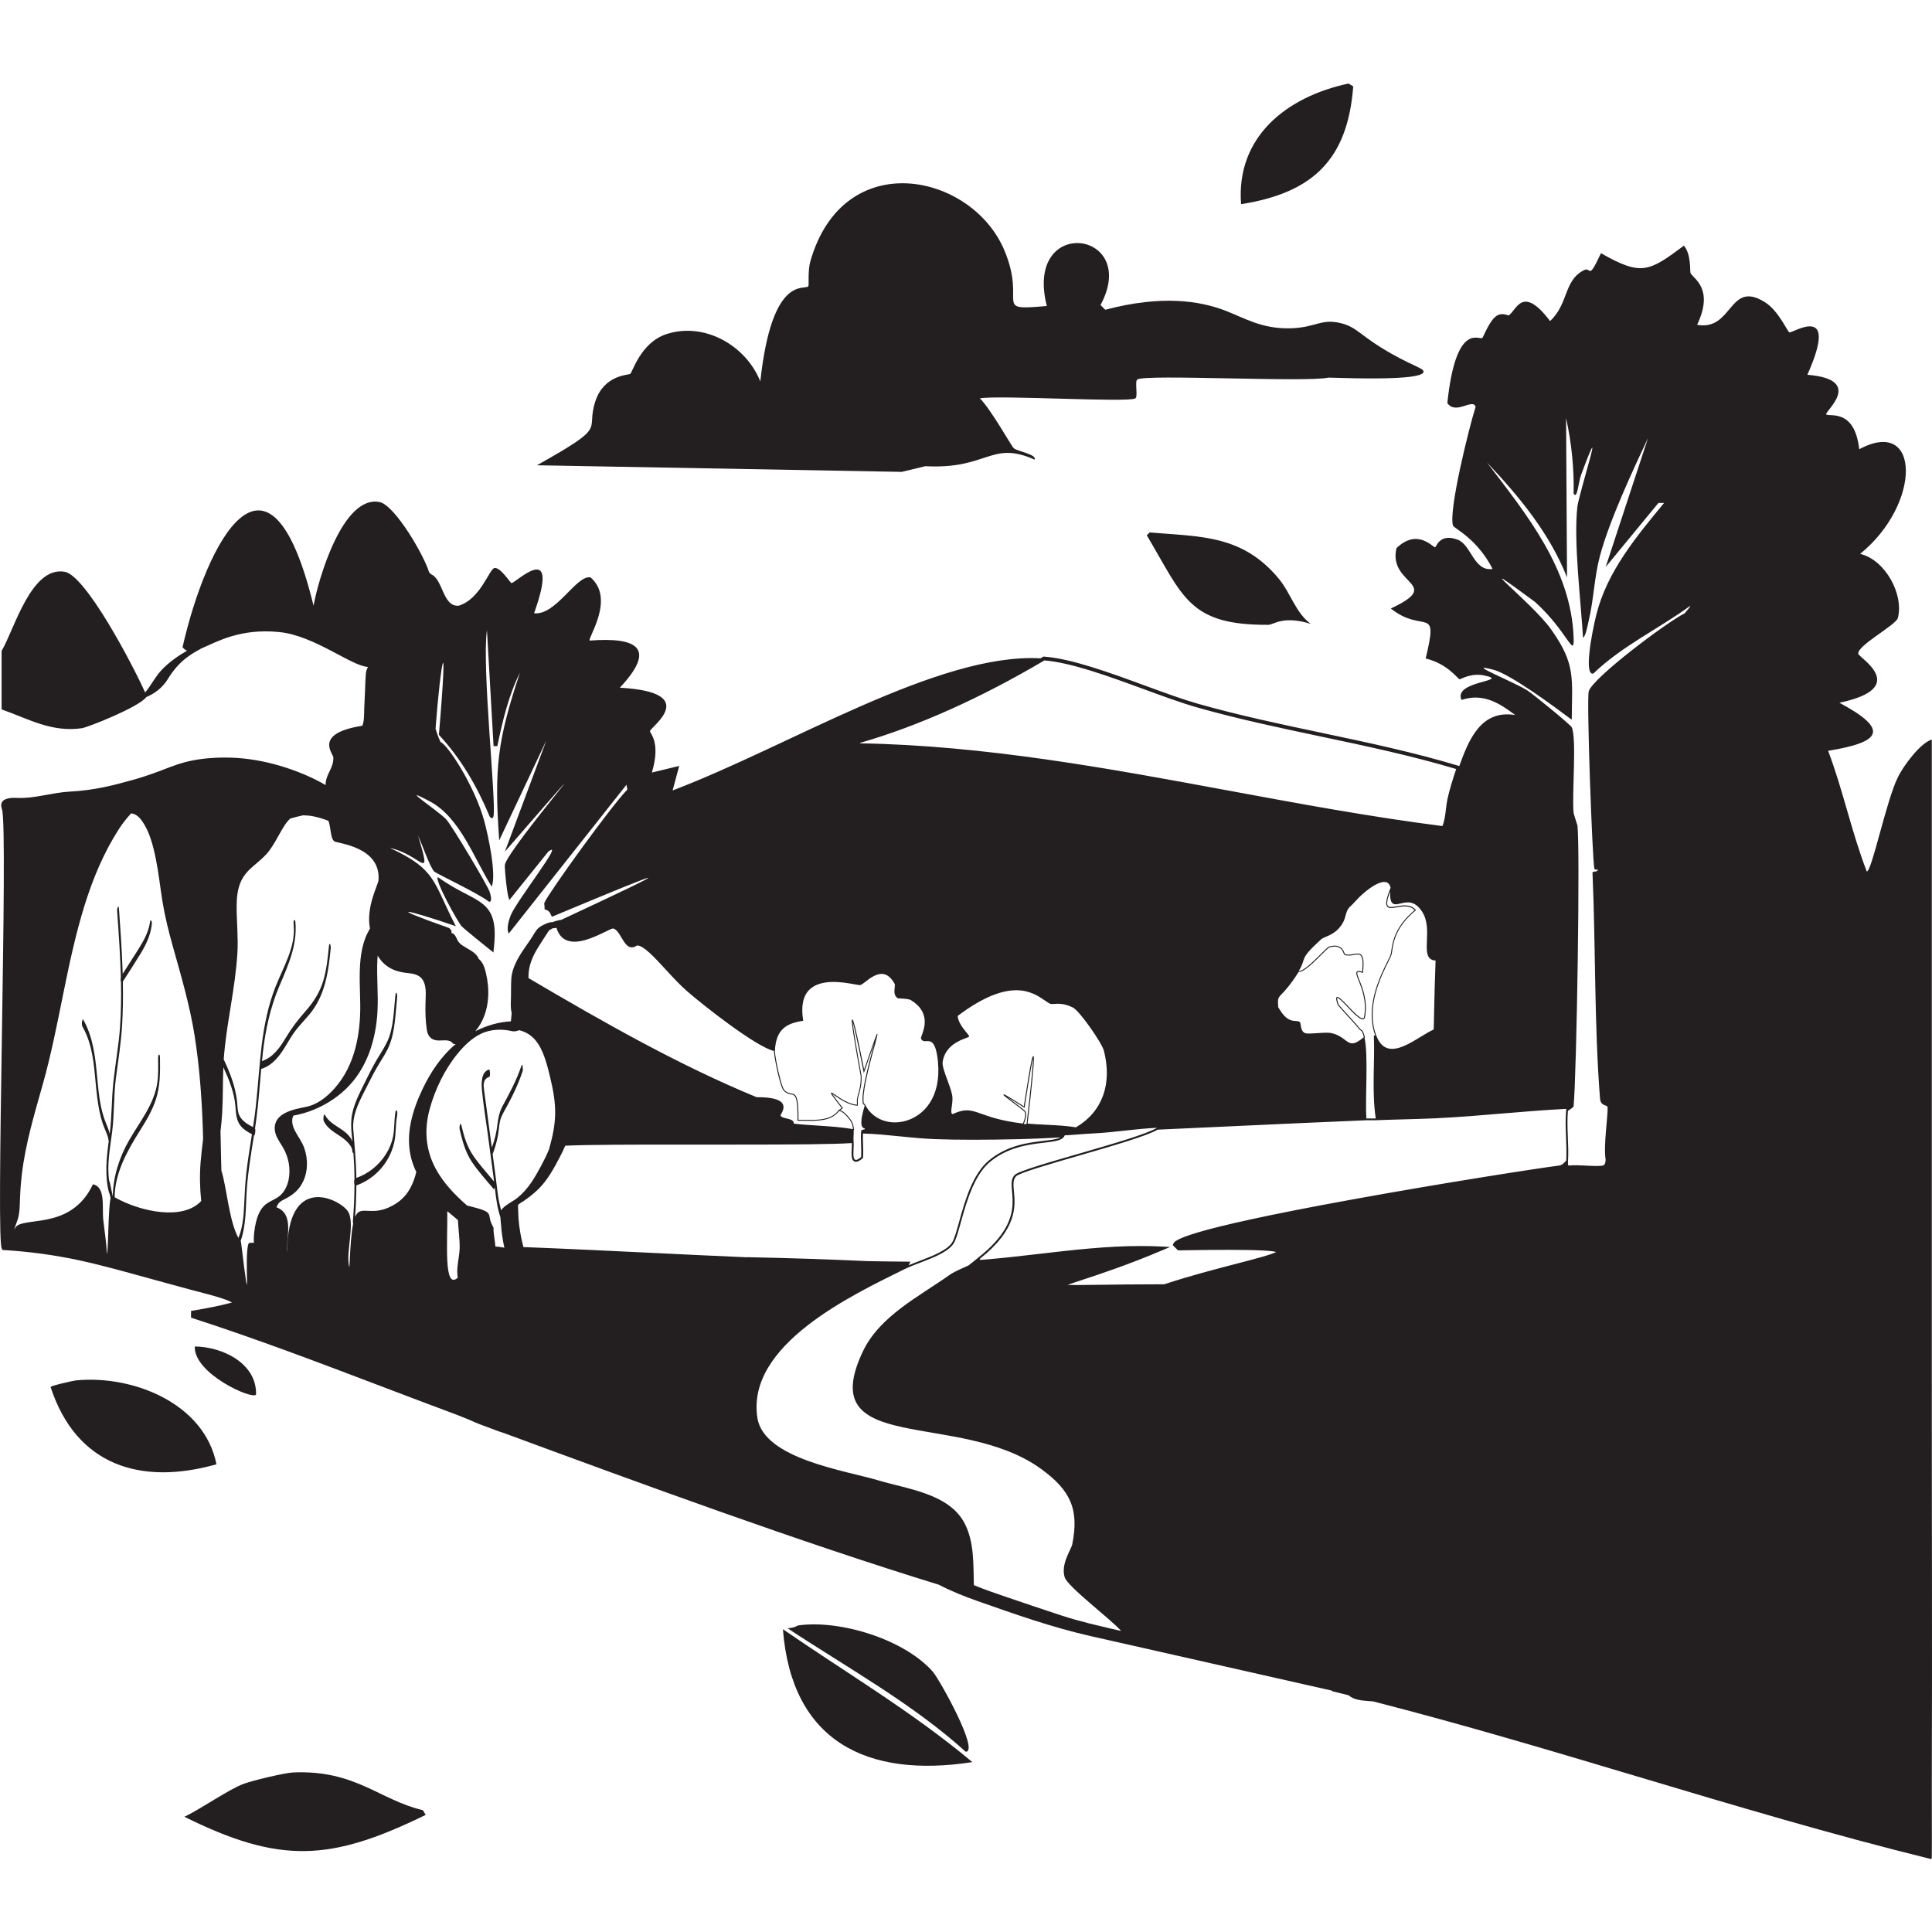 <?xml version="1.0" encoding="UTF-8"?><svg id="Layer_2" xmlns="http://www.w3.org/2000/svg" viewBox="0 0 1200 1200"><defs><style>.cls-1{fill:#231f20;}.cls-2{fill:none;}</style></defs><g id="Layer_1-2"><path class="cls-1" d="M306.56,591.63v-1.17c4.27-33.87-10.78-28.3-34.54-45.66-2.39,1.4,12.06,27.42,14.63,30.44,1.16,1.37,17.17,14.31,19.9,16.39Z"/><path class="cls-1" d="M574.67,289.57c39.14,2.07,40.71-16.19,67.91-4.1,1.6-3.22-10.59-5.12-12.88-7.02-1.44-1.2-13.81-23.65-21.07-31.03,11.96-2.14,92.65,2.79,96.59,0,1.71-1.21-.54-10.5,1.17-11.71,4.85-3.44,104.11,1.91,118.83-1.17,47.95,1.61,58.61-.88,58.97-3.58.28-2.09-5.76-3.34-19.25-10.88-20.45-11.43-21.69-17-32.69-19.49-11.91-2.69-15.02,2.8-30.37,3.31-18.22.61-29.29-6.62-41.36-11.16-15.19-5.72-38.7-9.72-74.03-.34q-1.46-1.46-2.93-2.93c24.94-46.43-47.73-56.22-33.37.59-34.53,3.1-12.24-.92-26.34-34.54-20.19-48.14-100.16-65.17-120.59,7.02-1.56,5.52-.73,14.59-1.17,15.22-2.06,2.95-22.53-8.17-29.85,59.12-9.01-22.47-34.95-37.16-58.54-29.27-15.74,5.26-20.87,23.59-22.24,24.59-1.18.86-16.2.51-21.66,16.98-6.45,19.48,9.15,14.29-36.29,39.81q113.27,2.05,226.55,4.1,7.32-1.76,14.63-3.51Z"/><path class="cls-1" d="M840.52,53.65l-2.93-1.76c-38.75,8.26-69.96,33.32-66.73,74.93,44.46-7.02,66.2-27.6,69.66-73.17Z"/><path class="cls-1" d="M714.05,330.72q-.88.88-1.76,1.76c22.85,38.46,26.12,55.85,75.51,55.61,3.24-.02,8.97-5.97,26.34-.59-9.33-6.73-12.52-19.21-19.9-28.1-22.54-27.12-48.04-26.02-80.2-28.68Z"/><path class="cls-1" d="M181.87,1100.92c-4.83.22-24.45,4.82-30.44,7.02-9.36,3.44-26.47,15.51-36.88,20.49,59.48,29.52,90.86,27.66,149.86-1.17q-.88-1.46-1.76-2.93c-26.98-6.29-41.91-25.19-80.78-23.42Z"/><path class="cls-1" d="M603.94,1094.48c-36.73-30.87-78.22-55.38-117.66-82.54,5.36,69.53,51.98,92.69,117.66,82.54Z"/><path class="cls-1" d="M579.35,1038.28c-17.7-20.1-57.79-32.42-83.71-28.68-.33.05-1.7,1.41-6.44,1.76,37.29,24.67,77.2,46.51,110.64,76.69,8.67-.15-16.35-45.06-20.49-49.76Z"/><path class="cls-1" d="M47.23,857.39c-1.84.18-15.48,3.26-15.81,4.1,15.97,48.88,56.11,61.3,103.03,48-7.54-38.1-52.23-55.53-87.22-52.1Z"/><path class="cls-1" d="M159.04,866.17c.48-19.35-20.76-29.66-38.05-29.85-.82,16.86,36.09,33.4,38.05,29.85Z"/><path class="cls-1" d="M1199.87,842.17c.04-53.86-.02-107.71,0-161.57,0-6.63,0-13.27,0-19.9,0-2.73,0-5.46,0-8.2.03-64.39.04-128.79,0-193.18-7.32,2.34-17.59,16.34-21.07,23.42-7.27,14.75-16.25,58.81-19.32,58.54-9.47-24.43-14.71-50.46-24-74.93,32.73-5.36,38.67-12.93,7.02-29.85,44.47-9.42,12.07-27.98,11.71-30.44-.75-5.15,23.41-17.73,24.59-22.24,3.79-14.51-7.73-36.04-23.42-39.81,38.26-31.05,37.62-85.53-.59-64.98-2.86-25.93-19.09-19.84-20.49-21.66-1.24-1.62,24.24-21.63-11.71-24.59,20.14-45.16-8.74-25.97-11.12-26.34-1.19-.19-6.57-13.29-15.22-18.73-22.54-14.19-19.78,18.03-42.15,14.05,10.89-22.83-2.74-28.9-4.1-32.2-.46-1.11.54-11.56-4.1-16.98-21.74,16.19-26.35,19.05-51.51,4.68-8.25,17.73-5.84,8.19-10.54,10.54-12.68,6.33-9.49,20.88-21.07,31.61-17.51-23.13-20.91-6.28-25.76-3.51-.31.17-3.7-1.86-7.02,0-4.87,2.73-8.62,13.65-9.37,14.05-2.27,1.23-16.38-9.79-21.66,40.39,5.2,7.63,15.8-3.22,17.56,2.34-4.12,13.06-16.93,64.62-14.05,73.76.56,1.77,14.86,7.88,24.59,26.93-11.69,1.77-13.17-14.94-21.66-18.15-11.29-4.26-13.23,4.54-14.05,4.68-1.35.23-10.91-12.08-24,.59-5.4,23.04,29.81,21.81-3.51,37.47,20.62,16.29,29.9-3.15,21.66,31.03,13.94,3.43,19.83,12.7,21.07,12.88.76.11,7.03-4.06,15.22-2.34,17.25,3.62-19.51,3.18-14.05,15.22,13.49-4.49,23.59,2.01,33.37,9.37-21.13-3.45-28.74,15.03-34.73,31.68l-.06-.02c-28.05-8.49-57.29-14.66-85.56-20.63-25.3-5.34-51.47-10.86-76.61-18.01-9.62-2.74-20.93-6.88-32.9-11.27-22.35-8.2-45.46-16.68-62.75-18.04l-.37-.03-.32.19c-.52.31-1.04.6-1.56.91-63.48-3.54-155.95,54.58-228.49,82.06q2.05-7.61,4.1-15.22-8.49,2.05-16.98,4.1c5.75-19.13-1.4-24.45-1.17-25.76.44-2.58,32.1-24.11-18.73-26.93,23.13-24.69,10.69-31.53-18.73-29.27-1.33-1.66,15.91-25.82.59-39.22-8.71-1.95-21.49,23.86-35.12,22.24,16.82-47.16-11.64-18.53-14.05-18.73-.7-.06-6.8-9.95-10.54-9.37-3.22.51-8.65,19.28-22.24,23.42-10.07.81-9.65-16.67-17.33-19.6-.02-.04-.04-.08-.06-.12-.19-.34-.39-.68-.81-.78-.03,0-.07.01-.1.01-2.77-10-21.25-42.01-30.87-43.9-22.82-4.5-38.04,47.92-40.98,64.39-27.81-113.91-66.46-39.78-81.37,25.76.86,1.08,1.8,1.76,2.82,2.15-5.8,3.37-11.3,7.22-15.9,12.1-3.89,4.13-6.3,9.25-9.91,13.57-.07.08-.17.18-.27.27-7.76-17.35-36.82-72.59-49.91-74.92-20.85-3.71-31.31,35.78-39.22,49.17,0,12.1,0,24.2,0,36.29,16.93,6.01,31.09,14.37,49.76,11.71,3.91-.56,35.72-13.23,40.04-19.29,5.38-2.34,10.1-5.83,13.4-11.19,3.48-5.65,7.43-10.34,12.87-14.21,2.56-1.82,5.28-3.42,8.05-4.9,9.37-3.91,23.88-12.67,48.57-10.12,21.75,2.25,44.67,21.19,54.91,21.64-.78,1.26-1.22,2.66-1.36,4.32-.32,3.65-.36,7.35-.53,11.01-.16,3.47-.31,6.94-.47,10.42-.16,3.49.15,7.46-1.17,10.77-30.57,4.8-18.07,17.31-18.01,19.7.16,6.36-4,9.76-4.68,15.22-.08.67-.14,1.29-.18,1.9-12.81-7.45-33.42-15.41-55.06-16.82-10.61-.69-19.34.33-21.21.56-17.67,2.21-22.54,7.28-43.53,13.11-11.01,3.06-23.14,6.43-39.06,7.25-10.94.57-21.7,4.38-32.64,3.91-1.77-.08-7.74-.41-9.46,2.65-1.01,1.8-.14,4.04,0,4.44,4.02,11.82-4.19,272.76,0,272.91,0,.03,0,.04,0,.06-.15.39.02.7.92.76,15.88.95,31.66,3.07,47.21,6.43,15.14,3.27,30.04,7.56,44.98,11.64l23.57,6.44c7.54,2.06,15.3,3.78,22.66,6.46,1.2.44,2.36,1.03,3.52,1.63-7,1.93-15.8,3.62-23.71,4.94l-.75.12-.98.16v4.19l.81.26c39.63,12.82,79.21,27.87,117.49,42.42,14.99,5.7,30.5,11.59,45.79,17.27,2.87,1.07,5.78,2.27,8.58,3.44.32.13.64.26.96.4.08.04.16.08.25.12,3.77,1.7,7.64,3.18,11.53,4.57,2.73.97,5.64,2.23,8.53,3.04,84.42,31.17,185.28,68.19,270.54,94.35,7.72,4.02,15.82,7.26,24.03,10.15,23.06,8.12,46.25,16.32,70.12,21.74,24.79,5.63,49.59,11.21,74.38,16.81,25.15,5.69,50.31,11.37,75.46,17.06.11.1.2.19.33.29l.19.14.23.06c3.25.79,6.49,1.62,9.74,2.42.32.26.63.52.97.75,3.79,2.61,9.1,2.59,13.52,3,.24.02.49.03.74.05,55.36,14.17,110.61,30.67,164.26,46.7,59.54,17.79,121.11,36.18,182.49,51.28l.28-1.14c.14-14.83-.06-29.66,0-44.49.33-88.98-.07-177.96,0-266.94ZM534.28,461.39c35.45-10.15,74.98-27.84,114.43-51.2,16.93,1.43,39.72,9.78,61.76,17.87,12.01,4.41,23.36,8.57,33.06,11.33,25.22,7.17,51.42,12.7,76.76,18.05,27.83,5.88,56.6,11.95,84.19,20.22-1.96,5.64-4.43,13.78-5.49,18.9-.42,2.04-.67,4.14-.91,6.16-.43,3.66-.84,7.12-2.18,10.36-44.42-5.66-89.24-13.96-132.6-21.99-74.53-13.8-151.59-28.07-229.03-29.4v-.3ZM847.53,644.64s.08-.06.12-.1l.14-.12-.04-.18c-.9-3.67-1.47-4.18-2.32-4.72-.36-.23-.74-.47-1.24-1.22-.56-.85-3.39-3.94-6.37-7.21-2.8-3.06-6.28-6.88-6.47-7.35-1.19-3.52-.77-3.9-.72-3.93.64-.37,3.88,3.03,6.25,5.52,3.86,4.04,7.85,8.24,9.84,7.79.47-.1.82-.43,1.03-1.03,2.01-9.82-1.33-18.2-3.33-23.21-.98-2.47-1.76-4.41-1.24-4.96.33-.35,1.35-.25,3.02.29l.34.11.04-.36c.68-6.22.34-9.59-1.09-10.93-1.15-1.08-2.79-.79-4.68-.46-1.7.3-3.63.63-5.5-.02-.05-.09-.14-.33-.22-.54-.61-1.67-2.25-6.12-9.37-4.16-.87.24-2.62,1.96-5.65,4.99-4.35,4.35-10.26,10.25-13.26,10.25-.05,0-.11,0-.16-.01,5.34-8.49-.59-6.45,13.88-19.62,1.89-1.72,7.32-2.25,11.71-7.61,4.37-5.33,2.71-8.47,5.85-12.29.34-.41,1.76-1.49,3.51-3.51,5.57-6.42,20.01-18.21,22.12-8.66l-.14.36c-2.6,6.46-3.2,9.85-1.98,11.35,1.07,1.32,3.35.92,6,.46,3.58-.63,8.01-1.41,11.05,1.74-12.31,10.25-13.74,19.99-14.5,25.23-.18,1.23-.32,2.2-.56,2.78-.41.99-1.07,2.33-1.91,4.02-4.55,9.16-13.99,28.19-7.49,45.85h-.86c.67,17.13-1.38,34.44,1.17,51.51-.51.02-1.01.03-1.5.03-1.21,0-2.35-.05-3.38-.05-.34,0-.66,0-.97.02-.76-13.04,1.32-39.45-1.11-50.02ZM843.87,609.08c1.97,4.95,5.27,13.24,3.31,22.84-.17.47-.41.58-.58.61-1.66.38-5.9-4.07-9.3-7.62-3.91-4.09-5.99-6.21-6.98-5.61-.47.29-.74,1.04.47,4.62.17.49,2.24,2.79,6.59,7.56,2.84,3.11,5.78,6.33,6.32,7.14.57.86,1.02,1.14,1.41,1.4.64.41,1.15.73,2.02,4.19-6.63,5.52-8.47,4.14-11.8,1.64-1.92-1.44-4.3-3.23-8.29-4.16-.82-.19-1.9-.26-3.13-.26-1.74,0-3.77.14-5.75.28-3.24.22-6.29.43-7.47,0-2.18-.81-2.55-3.27-2.81-5.07-.15-1.01-.25-1.68-.64-1.93-.7-.44-1.53-.49-2.48-.55-2.61-.16-6.19-.37-10.85-8.65-.32-5.48-.21-5.59,2.15-8.04,1.92-1.99,5.13-5.32,10.59-13.81.06,0,.11,0,.16,0,3.26,0,9.03-5.76,13.69-10.42,2.38-2.38,4.63-4.63,5.39-4.84,6.61-1.82,8.05,2.12,8.66,3.8.19.53.29.79.53.88,2.03.73,4.05.38,5.85.06,1.74-.31,3.25-.57,4.17.31,1.24,1.16,1.54,4.37.94,10.09-1.8-.55-2.79-.56-3.29-.03-.77.82-.06,2.61,1.13,5.58ZM862.2,597.55c.85-1.7,1.51-3.05,1.92-4.06.27-.65.42-1.65.6-2.92.76-5.2,2.18-14.88,14.54-25.06l.24-.19-.2-.23c-1.91-2.13-4.31-2.73-6.74-2.73-1.73,0-3.47.31-5.05.58-2.46.43-4.59.81-5.44-.25-.93-1.15-.49-4.03,1.39-9.02-.17,4.05.29,6.35,1.46,7.35,1.2,1.03,2.97.62,5.03.14,3.97-.93,8.92-2.08,13.57,5.45,3.27,5.3,3,11.82,2.77,17.57-.19,4.74-.36,8.83,1.64,10.94.88.92,2.1,1.41,3.73,1.48-.44,10.77-.69,21.98-.93,32.82-.07,3.36-.15,6.7-.23,10.02-2.36,1.04-5.08,2.7-7.95,4.46-7.02,4.29-14.98,9.15-20.99,7.07-2.97-1.03-5.19-3.62-6.79-7.93-6.48-17.45,2.92-36.39,7.44-45.49ZM637,690.45c-.23-.6-3.07-2.76-7.72-6.26-1.27-.95-2.62-1.97-3.66-2.78,2.01,1.19,5.48,3.36,10.37,6.46l.38.24.07-.44c3.23-21.05,4.6-28.14,5.19-30.31,0,3.99-1.57,20.16-4.01,40.77v.04c-.58-.01-1.17.02-1.75,0,.02-.09.12-.33.22-.58.57-1.39,1.9-4.63.92-7.14ZM641.3,669.57c1.28-13.46.9-13.51.49-13.57-.49-.03-1.09-.05-5.88,31.14-12.21-7.76-12.34-7.64-12.58-7.28-.25.35-.27.39,5.59,4.8,3.07,2.31,7.28,5.47,7.53,6.01.89,2.29-.38,5.38-.92,6.7-.09.21-.15.36-.19.48-13.1-1.56-20.26-4.1-25.5-5.96-6.68-2.37-10.05-3.57-18.21.11-1.03-.41-.84-2.11-.46-4.81.32-2.25.68-4.8.18-7.23-.57-2.81-1.8-6.13-2.99-9.35-1.65-4.48-3.21-8.7-2.86-11.04,1.48-10,10.61-13.37,14.51-14.82,1.17-.43,1.64-.62,1.83-.86.26-.35-.07-.79-1.4-2.41-2.07-2.52-5.51-6.72-5.56-10.5,32.42-24.42,46.43-14.81,53.97-9.64,1.37.94,2.55,1.75,3.59,2.16.48.19,1.2.14,2.2.06,2.39-.18,6.4-.48,11.82,2.27,4.18,2.12,17.93,21.95,19.17,26.74,5.34,20.69-.98,38.04-17.33,47.62-6.18-.98-12.51-1.29-18.63-1.59-3.75-.18-7.62-.37-11.43-.71,1.27-10.78,2.37-20.83,3.08-28.34ZM481.31,652.45c.74-13.2,7.17-16.82,17.31-18.38l.29-.04-.05-.29c-1.42-8.7-.11-15.1,3.88-19.03,7.25-7.12,21.35-4.56,28.12-3.33,2.04.37,3.04.55,3.48.45.74-.16,1.82-1,3.19-2.05,2.89-2.23,7.25-5.62,11.48-4.72,2.53.53,4.77,2.57,6.67,6.04.23.42.13,1.34.02,2.32-.23,2.1-.54,4.98,1.83,6.57.16.11.47.13,1.85.2,1.93.1,5.17.26,6.36.98,12.13,7.36,8.41,17.47,6.83,21.78-.45,1.23-.63,1.74-.51,2.07.64,1.79,2.01,1.72,3.33,1.66,2.62-.13,5.94-.29,7.19,12.9,2.1,22.12-8.9,33.39-19.9,36.57-10.4,3.01-20.77-1.02-25.21-9.8-.4-.78-.69-.9-.96-.92-.1-.17-.15-1.36-.18-2.47-.25-7.43,4.96-26.29,7.46-35.36q1.48-5.37,1.13-5.48s-.06-.02-.08-.02c-.37,0-.89,1.47-8.13,22.19-6.25-31.26-6.96-31.16-7.34-31.08-.38.07-.68.13.79,9.63.99,6.39,2.52,15.22,4.43,25.5.16,5.02-.76,8.27-1.49,10.89-.38,1.34-.7,2.5-.85,3.7-.07.58-.03,1.19,0,1.77.03.51.06,1,.03,1.47-5.01-.32-10.5-4.1-13.48-6.15-1.82-1.25-2.24-1.55-2.55-1.22-.38.41-.08.85,6.5,9.38l-2.1,1.58-.05.05h-.01c-.7,1-1.55,1.81-2.48,2.49-.14.1-.27.21-.41.31,0,0,0,0-.01,0-4.78,3.19-11.93,3.07-17.88,2.96-1.36-.02-2.65-.05-3.86-.03.09-15.52-1.67-15.84-4.58-16.38-1.26-.23-2.68-.49-4.28-2.25-1.28-1.41-3.45-10.12-4.74-16.84-.67-3.48-1.1-6.44-1.04-7.54v-.08ZM534.86,718.66c-1.45,1.25-2.48,1.78-3.2,1.78-2.71,0-1.04-7.5-1.49-11.73-.22-2.14.28-4.69.02-6.72l.34.06-.07-.41c-.09-.51-.14-.92-.19-1.27-.14-1.06-.22-1.7-1-3.48-.7-1.59-4.64-6.46-7.14-7.25-.12-.04-.21-.03-.32-.05l1.75-1.31-.18-.24c-3.54-4.58-5.75-7.45-6.44-8.56.39.24.95.62,1.5,1,3.08,2.12,8.8,6.06,14.06,6.27h.26s.04-.25.04-.25c.09-.61.05-1.24,0-1.86-.04-.58-.07-1.13,0-1.66.14-1.15.46-2.29.83-3.61.75-2.65,1.67-5.96,1.51-11.11-3.38-18.26-5.19-29.8-5.49-33.43.69,2.32,2.43,9.34,6.67,30.62l.21,1.05.48-1.36c2.85-8.14,4.86-13.91,6.16-17.58-2.52,9.14-7.69,27.92-7.44,35.4.09,2.71.13,2.9.65,3,.09.02.25.05.55.63.04.09.1.16.15.25-4.79,15.48.16,13.45.11,14.26-.05.94-2.19-.08-2.34,1.76-.41,5.11.37,10.65,0,15.81ZM480.71,652.74c0,.06.01.15.01.22,0,.15.01.31.03.5.01.12.02.26.04.4.02.23.05.46.08.73.02.14.04.3.06.45.04.3.08.61.13.94.02.16.05.34.08.51.06.36.11.71.18,1.1.03.19.07.38.1.57.07.4.14.79.22,1.21.04.21.08.43.12.64.08.41.16.83.24,1.26.05.25.1.49.15.74.08.41.17.82.25,1.24.06.28.12.57.18.85.08.39.17.77.25,1.16.07.33.15.66.22.99.08.34.16.68.24,1.02.08.36.17.7.26,1.05.08.31.15.62.23.92.09.36.18.7.28,1.05.07.28.15.56.22.82.1.36.2.69.29,1.02.07.23.14.48.2.7.1.34.2.64.31.95.06.19.13.4.19.58.1.3.2.55.31.82.06.15.12.33.18.47.1.25.2.45.3.65.05.11.11.24.16.33.15.27.29.49.43.65,1.73,1.91,3.33,2.2,4.61,2.44,2.62.48,4.21.78,4.1,16.1v.3s.3,0,.3,0c1.3-.02,2.67,0,4.14.03,7.39.13,16.53.28,21.08-5.77.05-.07.1-.12.15-.19.24-.12.56-.12.94,0,2.38.75,6.18,5.56,6.78,6.92.75,1.7.83,2.31.96,3.32.03.26.07.55.12.89-7.11-1.24-14.54-1.72-21.73-2.18-4.97-.32-10.11-.65-15.05-1.23.17-2.1-2.27-2.68-4.44-3.19-1.72-.41-3.49-.83-3.8-1.89,0-.14.26-.66.48-1.07.8-1.5,2.13-4,.8-6.2-1.66-2.74-6.83-4.08-15.8-4.08-.11,0-.23,0-.35,0-47.93-19.75-94.45-46.15-141.69-73.98,0-.54.02-1.08.02-1.62.1-6.1,2.55-11.89,5.72-17.04,2.29-3.72,4.71-7.4,7.12-11.07.76-.35,1.5-.75,2.18-1.22.01,0,.02,0,.03,0,.74.05,1.53-.07,2.32-.27,1.06,3.51,2.88,5.99,5.45,7.35,7.17,3.77,18.31-1.68,24.97-4.94,2.2-1.08,4.27-2.09,4.77-1.98,2.09.45,3.66,3.1,5.19,5.67,1.61,2.7,3.27,5.49,5.65,5.99,1.24.26,2.54-.11,3.96-1.12.05,0,.1,0,.15,0,3.96,0,10.58,7.2,17.59,14.82,4.26,4.63,8.67,9.42,12.99,13.22,10.68,9.39,43.34,34.94,54.34,37.48ZM259.73,519.04s-.08-.1-.18-.2c.1.1.17.17.18.2h0c2.23,4.96,7.45,19.84,9.95,22.25,1.4,1.34,28.23,14.03,33.95,18.73,2.58.7.82-5.06.59-5.85-1.15-3.88-23.44-41.21-26.93-45.08-5.05-5.6-31.95-22.92-9.95-11.12,18.49,9.92,27.31,35.75,38.05,52.69,3.14-7.35-2.29-32.29-4.68-40.98-5.91-21.42-22.47-47-27.07-48.78-.04-.09-.09-.18-.13-.27-1.21-2.59-2.17-5.27-2.99-8,3.07-41.45,8.14-67.78,2.09,3.78,13.77,14.79,23.92,32.42,31.61,50.93.11-.05,1.85,2.32,2.34-.59,1.63-9.69-7.37-93.37-4.1-115.32q2.05,36,4.1,72h2.34c3.2-15.49,6.98-31.46,14.05-45.66-14.08,42.48-16.05,59.45-12.88,104.2q14.63-31.03,29.27-62.05-12.88,34.54-25.76,69.08c81.96-94.33,1.67-2.13,0,8.2-.28,1.73,1.54,21.46,2.93,21.66q12-14.93,24-29.85c11.14-8.5-20.02,30.85-23.42,39.81-3.15,8.31-1.11,10.57-1.17,11.12q36.59-46.25,73.17-92.49.29,1.46.59,2.93c-10.22,10.45-48.76,63.94-51.51,70.25-.39.88.36,3.05,0,4.1,3.95,1.13,3.42,2.99,4.68,4.68,76.86-32.1,80.3-32.88,5.72,1.94-1.84.25-3.69.73-5.47,1.45-1.83-.32-5.4,1.55-6.46,2.12-3.12,1.66-4,3.6-5.78,6.48-1.76,2.85-3.76,5.55-5.64,8.33-3.55,5.25-7.24,11.66-7.64,18.13-.23,3.79-.14,7.63-.2,11.43-.05,3.22-.44,6.72.45,9.87-.19,2.25-.36,4.1-.51,5.23-7.62.35-15.21,2.65-22.09,6.13,4.9-5.83,7.44-13.07,7.95-20.94.33-5.01-.15-10.06-1.31-14.94-.6-2.54-1.28-5.24-2.9-7.35-.5-.65-1.08-1.24-1.7-1.8-1.51-4.19-7.25-6.18-10.61-8.65-.99-.81-1.87-1.72-2.49-2.85-.68-1.24-1.09-2.67-2.15-3.66-.52-.49-1.12-.76-1.75-.93.48-.78.16-1.75-1.23-2.96-41.23-14.54-26.81-11.82,4.1-1.17-14.14-27.11-11.72-35.19-40.98-48.59,19.83,4.25,26.46,22.57,17.56-7.61ZM125.02,745.9c-11.15,12.25-37.4,6.99-53.8-2.24.07-15.04,7.7-28.66,15.68-41.37,3.87-6.15,7.65-12.43,9.91-19.38,2.69-8.26,2.7-16.95,2.56-25.54,0-.36.06-2.35-.55-2.36-.59,0-.62,2.09-.62,2.34.09,5.23.22,10.51-.58,15.69-.72,4.63-2.33,9.03-4.37,13.23-3.68,7.56-8.66,14.38-12.87,21.64-6.23,10.75-10.09,22.78-10.32,35.07,0,0-.02-.01-.03-.02-.61-2.89-1.23-5.78-1.85-8.67-.1-.45-.2-.6-.32-.59-1.63-10.39.62-20.94,1.87-31.31,1.31-10.78.85-21.66,2.23-32.43,1.42-11.04,3.21-21.96,3.88-33.09.54-9.06.64-18.13.47-27.2,3.65-5.71,7.37-11.38,10.9-17.16,3.29-5.39,6.08-11.04,6.94-17.36.11-.78.41-2.56-.17-3.22-.55-.63-.73.21-.81.83-.84,6.12-3.94,11.6-7.17,16.76-3.23,5.15-6.53,10.26-9.8,15.38,0-.34-.01-.67-.02-1.01-.41-13.1-1.34-26.19-2.27-39.26-.23-3.23-1.27-.51-1.15,1.23.97,13.67,1.95,27.38,2.31,41.09-.17.68-.17,1.44-.13,2.09,0,.08.09.6.22,1.06.18,9.08.06,18.15-.55,27.22-.78,11.64-2.93,23.06-4.17,34.64-1.15,10.77-.93,21.56-2.29,32.32-.57-2.52-1.59-4.83-2.56-7.26-1.23-3.11-2.13-6.33-2.83-9.6-1.36-6.41-1.9-12.96-2.51-19.48-1.12-11.97-2.52-24.1-8.6-34.71-.35-.61-.73,1.55-.74,1.63-.09.92-.1,2.07.37,2.89,6.18,10.79,7.06,23.31,8.2,35.42.53,5.57,1.12,11.13,2.22,16.62.55,2.76,1.25,5.48,2.13,8.16,1.1,3.37,3.11,6.66,3.58,10.19.04.32.09.53.14.69-1.43,10.64-2.55,21.42.16,31.96.12.46.24.57.35.48l.63,2.97c-1.52,6.6-1.31,30.99-2.25,34.72-.35-7.07-1.48-14.1-2.27-21.12-.89-8,1.63-20.61-6.44-22.24-14.16,30.13-45.86,18.86-48.58,27.74-.07.02-.15.04-.22.06.52-1.97,1.41-3.83,2.02-5.77,1.35-4.24,1.32-8.72,1.48-13.12.18-4.97.55-9.93,1.12-14.87,2.23-19.13,7.79-37.56,13-56.04,10.32-36.59,14.63-74.64,25.9-110.97,5.18-16.71,11.96-33.04,21.47-47.77,2.28-3.54,4.76-6.62,7.56-9.69.75.22,1.53.3,2.27.65,1.74.82,3.09,2.22,4.21,3.75,4.99,6.78,7.22,15.97,8.87,24.08,1.76,8.71,2.67,17.56,4.1,26.33,1.5,9.25,3.78,18.35,6.3,27.37,5.17,18.5,10.6,36.76,13.63,55.77,3,18.85,4.4,37.93,5.09,56.99.09,2.42.14,4.83.21,7.25-.55,4.78-1.15,9.56-1.54,14.35-.66,8.07-.49,16.14.36,24.14ZM137.51,727.01c-.07-2.08-.14-4.16-.17-6.21-.08-6.03-.21-12.06-.38-18.09.44-3.9.84-7.8,1.06-11.71.53-9.35.32-18.73.71-28.09,3.17,6.74,5.92,13.69,7.12,21.03.73,4.46.27,9.45,2.44,13.56,1.75,3.31,4.96,5.29,8.2,6.97-1.24,7.93-2.54,15.86-3.46,23.84-.81,6.97-1.08,13.94-1.41,20.94-.31,6.74-.99,13.43-3.53,19.66-5.79-10.4-7.31-31.63-10.59-41.89ZM158.3,762.66c-.56,3.06-.77,6.19-.62,9.27-1.26.04-2.96-.28-3.32.58-3.05,7.34,2.1,54.05-4.68-1.17-.09-.11-.17-.25-.26-.37,3.66-10.3,3.13-21.59,3.88-32.43.78-11.23,2.73-22.32,4.46-33.43.08.04.17.09.25.13.18.09.99-3.16.39-4.34.32-2.16.63-4.32.9-6.48,1.3-10.14,2.01-20.34,2.94-30.51,0,0,.01.02.02.02,7.01-2.17,11.39-8.04,15.05-14.07,2.17-3.58,4.23-7.22,6.85-10.51,2.48-3.12,5.27-5.99,7.84-9.04,9.94-11.78,11.96-26.45,13.42-41.3.17-1.72-.79-4.51-1.11-1.26-.7,7.11-1.42,14.29-3.44,21.17-2.16,7.36-6.03,13.4-11.08,19.11-4.62,5.22-8.63,10.44-12.21,16.43-3.63,6.07-7.86,12.25-14.84,14.6.18-1.82.35-3.63.55-5.45,1.64-14.22,4.63-27.96,10.23-41.17,5.48-12.91,11.3-25.55,9.94-39.93-.07-.72-.2-1.33-.79-.85-.57.46-.31,2.6-.25,3.21,1.25,13.25-6.47,25.88-11.19,37.77-4.64,11.69-7.12,24.03-8.67,36.48-1.59,12.84-2.29,25.76-3.72,38.62-.46,4.13-1.04,8.23-1.66,12.34-3.93-2.02-8.05-4.5-9.17-9.08-.6-2.45-.52-5.06-.84-7.56-.29-2.32-.73-4.64-1.29-6.91-1.57-6.43-4.09-12.53-6.91-18.5,0-.09,0-.18.01-.27.8-11.19,2.66-22.27,4.43-33.33,1.73-10.78,3.4-21.59,4.05-32.5.59-9.89-.53-19.65-.47-29.52.03-4.71.5-9.48,2.23-13.9,1.76-4.51,4.84-7.84,8.5-10.91,3.41-2.87,6.86-5.66,9.54-9.25,2.54-3.41,4.52-7.15,6.62-10.84,1.68-2.94,3.71-6.74,6.48-9.13.03,0,.06-.01.09-.02,2.62-.73,5.17-1.41,7.75-1.95,2.11.02,4.21.19,6.28.59,3.28.63,6.43,1.65,9.53,2.84,1.67,4.79,1.16,10.68,3.6,12.71,1.55,1.29,28.93,3.12,27.51,24-.22,3.16-7.94,16.7-5.33,30.16-1.03,1.89-2.07,3.78-2.84,5.8-1.63,4.29-2.54,8.82-3.02,13.38-.96,9.23-.29,18.5-.17,27.75.25,18.4-3.26,38.05-15.86,52.25-4.74,5.34-10.64,10.15-17.79,11.59-7.64,1.54-20.07,3.75-19.45,13.97.25,4.15,2.9,7.55,4.95,10.99,1.85,3.11,3.14,6.48,3.76,10.05,1.15,6.63.12,14.68-4.89,19.61-3.08,3.04-7.71,3.9-10.77,7.17-3.26,3.49-4.62,8.8-5.46,13.39ZM255.21,718.68c.79,3.22,1.95,6.31,3.36,9.28-1.54,6.19-4.44,14.21-12.3,19.38-15.09,9.93-22.07-.09-25.72,8.53.48-6.51.75-13.04.79-19.57,7.89-2.8,14.56-8.3,18.94-15.44,2.14-3.49,3.71-7.32,4.59-11.31,1.2-5.43.74-11.01,1.74-16.45.14-.76.39-2.58-.17-3.22-.56-.64-.7.23-.81.83-.92,5.01-.48,10.16-1.47,15.14-.81,4.09-2.51,8.02-4.78,11.51-4.29,6.58-10.65,11.67-18.06,14.28,0-.34,0-.67,0-1.01-.16-9.78-1.15-19.43-1.9-29.17-.78-10.14,4.88-19.37,9.25-28.16,2.12-4.27,4.35-8.5,6.81-12.59,2.24-3.72,4.7-7.35,6.33-11.39,3.75-9.29,3.8-20.14,4.88-29.97.19-1.72-.75-4.5-1.11-1.26-1.05,9.54-.97,20.28-5.15,29.08-1.96,4.13-4.61,7.9-6.88,11.86-2.38,4.14-4.54,8.4-6.63,12.68-3.68,7.54-8.01,15.25-8.69,23.77-.34,4.23.14,8.45.57,12.65.03.27.04.54.07.81-.38-.92-.84-1.81-1.47-2.65-1.41-1.87-3.25-3.39-5.17-4.71-3.74-2.59-8.26-4.85-10.4-9.09-.44-.87-.75.47-.81.83-.15.92-.28,2.34.17,3.22,2.03,4.02,5.81,6.36,9.45,8.75,1.83,1.2,3.62,2.49,5.15,4.08,1.25,1.3,2.8,3.17,2.98,5.06.03.36.05,1.93.7,1.65.01,0,.02-.03.04-.03.17,2.37.32,4.73.43,7.1.14,3.08.22,6.16.25,9.24-.36.82-.24,2.5-.02,3.49-.03,7.49-.33,14.97-.97,22.44-.05.56.02,1.23.15,1.77-1.07,5.15-1.76,13.52-2.32,27.08-2.7-8.69,4.09-28.02-1.17-35.12-5.73-7.74-37.47-23.01-37.46,25.76-.77-9.44,4.61-23.7-6.69-27.95.3-.64.59-1.28.95-1.87,1.08-1.77,2.43-2.26,4.21-3.19,2.04-1.07,4.04-2.26,5.81-3.73,5.29-4.41,7.81-10.75,7.97-17.55.09-3.55-.49-7.12-1.67-10.47-1.35-3.81-3.8-6.94-5.66-10.49-.88-1.67-1.6-3.46-1.78-5.36-.1-1.05-.05-2.11.24-3.13.12-.43.33-.84.54-1.18.8-.14,1.59-.29,2.38-.46,2.43-.53,4.82-1.2,7.17-2.03,8.5-3,16.39-7.73,22.91-13.96,13.15-12.57,18.73-30.58,19.69-48.35.58-10.64-.6-21.29-.07-31.94.04-.87.12-1.74.2-2.62,1.61,2.9,3.98,5.42,6.95,7.29,3.98,2.5,8.23,3.21,12.81,3.7,4.48.48,7.98,2.02,9.34,6.58,1.16,3.88.67,8.05.58,12.03-.13,5.43,0,11.03.81,16.41.57,3.78,2.43,6.24,6.32,6.68,3.07.35,7.66-1.09,9.79,1.76.35.48,1.02.6,1.84.51-8.97,7.49-15.58,17.43-20.6,27.97-6.19,12.99-10.71,27.85-7.18,42.24ZM284.32,793.59c-8.86,7.97-6.26-21.87-6.5-41.32,2.15,1.84,4.45,3.63,6.6,5.56.3,5.91,1.22,12.17,1.07,17.62-.16,5.81-2.29,12.13-1.17,18.15ZM323.89,661.88c-2.96,8.93-7.28,16.89-11.73,25.12-1.96,3.63-2.73,7.36-3.2,11.43-.57,4.96-1.72,9.72-3.5,14.37-.16-1.18-.32-2.36-.47-3.53-.98-7.34-1.96-14.68-2.94-22.02-.52-3.86-1.14-7.72-1.55-11.59-.3-2.8.18-5.81,3.25-6.69,1.11-.32.52-4.83.06-4.7-5.03,1.43-4.86,8.63-4.47,12.79.87,9.22,2.44,18.43,3.67,27.62,1.24,9.27,2.48,18.54,3.72,27.82.06.46.12.92.17,1.38-4.38-5.27-9.06-10.41-12.95-16.05-4.01-5.81-5.82-12.35-7.44-19.14-.21-.88-.55-.71-.83-.01-.36.92-.27,2.37-.05,3.32,1.61,6.76,3.38,13.41,7.22,19.29,4.01,6.14,9.12,11.62,13.79,17.25.34.4.57-.57.67-1.19.74,6.31,1.48,12.73,3.5,18.72.06,1.66.31,3.34.4,4.67.33,4.8,1.04,9.55,2.06,14.23-2.01-.33-4.02-.71-5.56-.72-.27-4.03-1.29-7.59-1.17-11.71-.34-.72-.79-1.52-1.17-2.34-3.13-6.68,2.58-7.15-15.26-11.41-7.63-6.73-14.67-13.91-19.56-23.04-6.16-11.51-7.13-23.95-3.77-36.51,3.3-12.34,9.32-24.86,17.43-34.77,4.01-4.9,8.78-9.61,14.54-12.39,5.97-2.89,13.11-3.09,19.46-1.58,1.31.31,2.84-.07,4.28-.64,11.81,2.95,15.55,13.91,19.17,29.03,4.32,18.02,4.33,27.4-.62,44.9-1.39,3.47-3.07,6.84-4.83,10.12-3.98,7.44-8.03,14.55-14.67,19.96-2.88,2.35-6.75,3.95-9.3,6.64-.37.39-.63.86-.85,1.36-2.08-6.41-2.53-13.37-3.41-20-.67-5-1.34-10-2-15,1.48-3.84,2.63-7.79,3.35-11.85.45-2.55.59-5.15,1.04-7.7.45-2.57,1.5-4.82,2.77-7.07,4.56-8.1,8.58-16.2,11.52-25.04.27-.82-.12-5.33-.78-3.33ZM463.8,780.92c-20.12-.86-40.12-1.83-59.87-2.79-25.84-1.26-52.46-2.54-78.82-3.55-1.55-5.88-2.63-11.87-3.07-17.95-.18-2.38-.12-4.76-.27-7.14-.08-1.19-.1-.99.75-1.73.72-.63,1.7-1.09,2.5-1.63,3.34-2.26,6.52-4.76,9.41-7.59,5.74-5.65,9.52-12.72,13.24-19.78,1.23-2.35,2.38-4.73,3.41-7.15,13.78-.68,46.39-.68,65.57-.68,6.14,0,12.42,0,18.71,0,6.34,0,12.7,0,18.98,0,36.99,0,63.96-.17,74.75-.96.02,1.08-.03,2.3-.09,3.5-.15,3.27-.28,6.1.98,7.42.45.47,1.04.72,1.7.72,1.07,0,2.33-.66,3.96-2.07l.37-.32.04-.49c.19-2.59.09-5.3,0-7.91-.08-2.25-.17-4.57-.06-6.78,7.64.22,15.4,1,22.91,1.76,7.08.72,14.4,1.46,21.61,1.72,7.24.27,15.08.4,23.97.4s18.32-.13,29.96-.4c6.7-.16,13.37-.49,19.82-.82,1.46-.07,2.93-.15,4.4-.22-2.06,1.13-5.82,1.57-10.25,2.09-9.53,1.12-22.58,2.66-34.06,12.09-10.38,8.52-15.15,25.71-18.64,38.27-1.61,5.78-2.99,10.77-4.42,12.92-3.23,4.86-12.38,8.37-20.46,11.46-2.28.87-4.48,1.72-6.47,2.56l.27-.55.84-1.69h-1.89c-8.29-.06-16.61-.18-24.94-.34-24.87-1.13-49.75-1.96-74.64-2.44-.06,0-.12.04-.17.06ZM695.78,1012.88c-2.3-.52-4.6-1.05-6.89-1.57-4.06-.97-8.11-1.94-12.15-2.92-5.73-1.45-11.42-3.02-17.06-4.85-11.79-3.83-23.52-7.87-35.27-11.84-6.56-2.22-13.11-4.5-19.52-7.14-.36-12.89.29-26.61-5.64-38.19-9.61-18.76-35.75-21.47-53.86-26.93-19.75-5.96-70.87-13.17-74.93-38.64-7.25-45.51,58.94-76.43,91.32-92.49h0c8.73-4.33,25.54-8.44,30.44-15.81,4.69-7.06,7.84-38.61,22.83-50.93,19.39-15.92,43.77-8.85,46.25-16.39,5.91-.28,11.68-.89,17.56-1.17,13.2-.63,26.5-2.92,39.81-3.51-12.11,7.44-83.71,24.46-88.39,29.27-7.51,7.71,11.41,24.62-22.83,51.51-1.82,1.43-4.11,3.42-5.85,4.68-.53.38-8.34,3.46-11.71,5.85-18.83,13.37-43.42,25.54-53.86,47.42-31.23,65.44,59.79,36.17,110.64,73.17,18.18,13.23,23.7,24.94,19.32,46.83-.65,3.24-7.29,12.26-4.68,20.49,1.86,5.86,28.87,26.18,35.03,33.26-.18-.04-.37-.08-.55-.13ZM972.78,720.92c-.2.18-.4.39-.63.64-.81.86-2.03,2.17-3.66,2.37-12.19,1.54-70.38,10.52-127.82,20.95-109.1,19.81-111.27,25.84-111.98,27.82l-.25.7,3.22,3.22h.5c12.54-.22,22.64-.32,30.89-.32,20.15,0,27.4.67,29.62,1.34-2.87,1.61-13.93,4.49-24.67,7.28-13.06,3.39-29.3,7.62-44.83,12.76-17.04.01-30.36.2-40.09.33-5.97.08-10.69.15-14.27.15-2.42,0-4.31-.03-5.66-.1,2.13-.81,5.51-1.92,9.21-3.14,10.55-3.47,28.22-9.27,49.7-18.41l4.68-1.99-5.07-.26c-4.21-.22-8.61-.33-13.07-.33-21.2,0-42.56,2.48-63.22,4.88-11.5,1.34-23.4,2.72-35.18,3.65-.46.04-.86.07-1.2.07-.22,0-.34-.02-.41-.03-.02-.09-.04-.27-.01-.6,23.35-18.5,22.05-32.59,21.19-41.94-.39-4.23-.67-7.29,1.37-9.38,2.05-2.11,21.66-7.78,38.96-12.78,20.77-6.01,42.24-12.22,48.94-16.15,15.65-.7,31.29-1.42,46.94-2.15,27.11-1.26,55.14-2.55,82.72-3.69.3-.01.61-.02.93-.02.49,0,1,.01,1.53.02.59.01,1.21.02,1.85.02.5,0,1.02,0,1.55-.03,5.6-.23,11.32-.38,16.85-.53,6.38-.17,12.98-.35,19.45-.64,14.13-.64,28.43-1.84,42.27-3.01,12.82-1.08,26.07-2.19,39.11-2.85.1,0,.19,0,.28,0,.15,0,.25,0,.33.02,0,.28-.05.77-.08,1.04-.53,5-.3,10.9-.07,16.6.2,4.91.4,9.99.11,14.47ZM1046.49,380.89c-11.07,5.44-57.57,40.34-59.71,48.59-1.39,5.33,2.24,104.7,3.51,110.05.21.87,1.55.6,2.34.59-1.23,2.05-2.18.55-3.51,1.76,2.04,46.57,1.04,93.99,4.68,140.49.38,4.84,4.56,3.76,4.68,5.27.4,4.85-2.69,24.29-1.17,32.78-.19.05.14,3.11-1.76,3.51-4.29.92-14.84-.71-21.07,0-.92.1-.47-2.36-.59-2.34.74-9.86-1-22.24,0-31.61.02-.23,3.42-1.94,3.51-2.93,1.88-20.23,4.17-161.33,2.34-174.45-.06-.39-1.73-5.18-2.34-7.61-1.17-11,2.05-46.47-1.17-53.27-.77-1.61-24.19-20.75-27.51-22.83-9.41-5.89-40.3-17.96-21.07-12.88,10.72,2.83,37.98,23.07,48.59,31.03.18-26.29,2.53-34.48-12.88-56.2-11.92-16.8-55.87-50.86-9.95-16.98,20.14,18.18,24.48,35.87,24,22.24-1.51-42.84-29.28-76.59-53.86-108.88,20,21.09,38.98,44.05,49.76,71.42q-.29-49.47-.59-98.93c3.41,15.37,5,31.16,4.68,46.83,2.31,4.09,2.93-7.03,4.68-11.71,16.51-44.21-1.42,11.94-2.34,19.9-2.45,21.25,2.15,58.58,3.51,81.37,1.69-.87,2.96-8.25,3.51-10.54,3.15-13.14,3.46-27.13,7.02-40.39,5.86-21.79,20.01-52.24,29.86-73.17q-13.17,40.1-26.34,80.2,16.39-19.9,32.78-39.81h3.51c-17.32,21.03-35.47,42.65-42.15,69.66-2.94,11.88-7.72,37.92-1.76,36.29,17.77-17.15,40.56-27.72,60.3-42.15-.72,1.75-2.49,3.16-3.51,4.68Z"/><rect class="cls-2" x="0" width="1200" height="1200"/></g></svg>